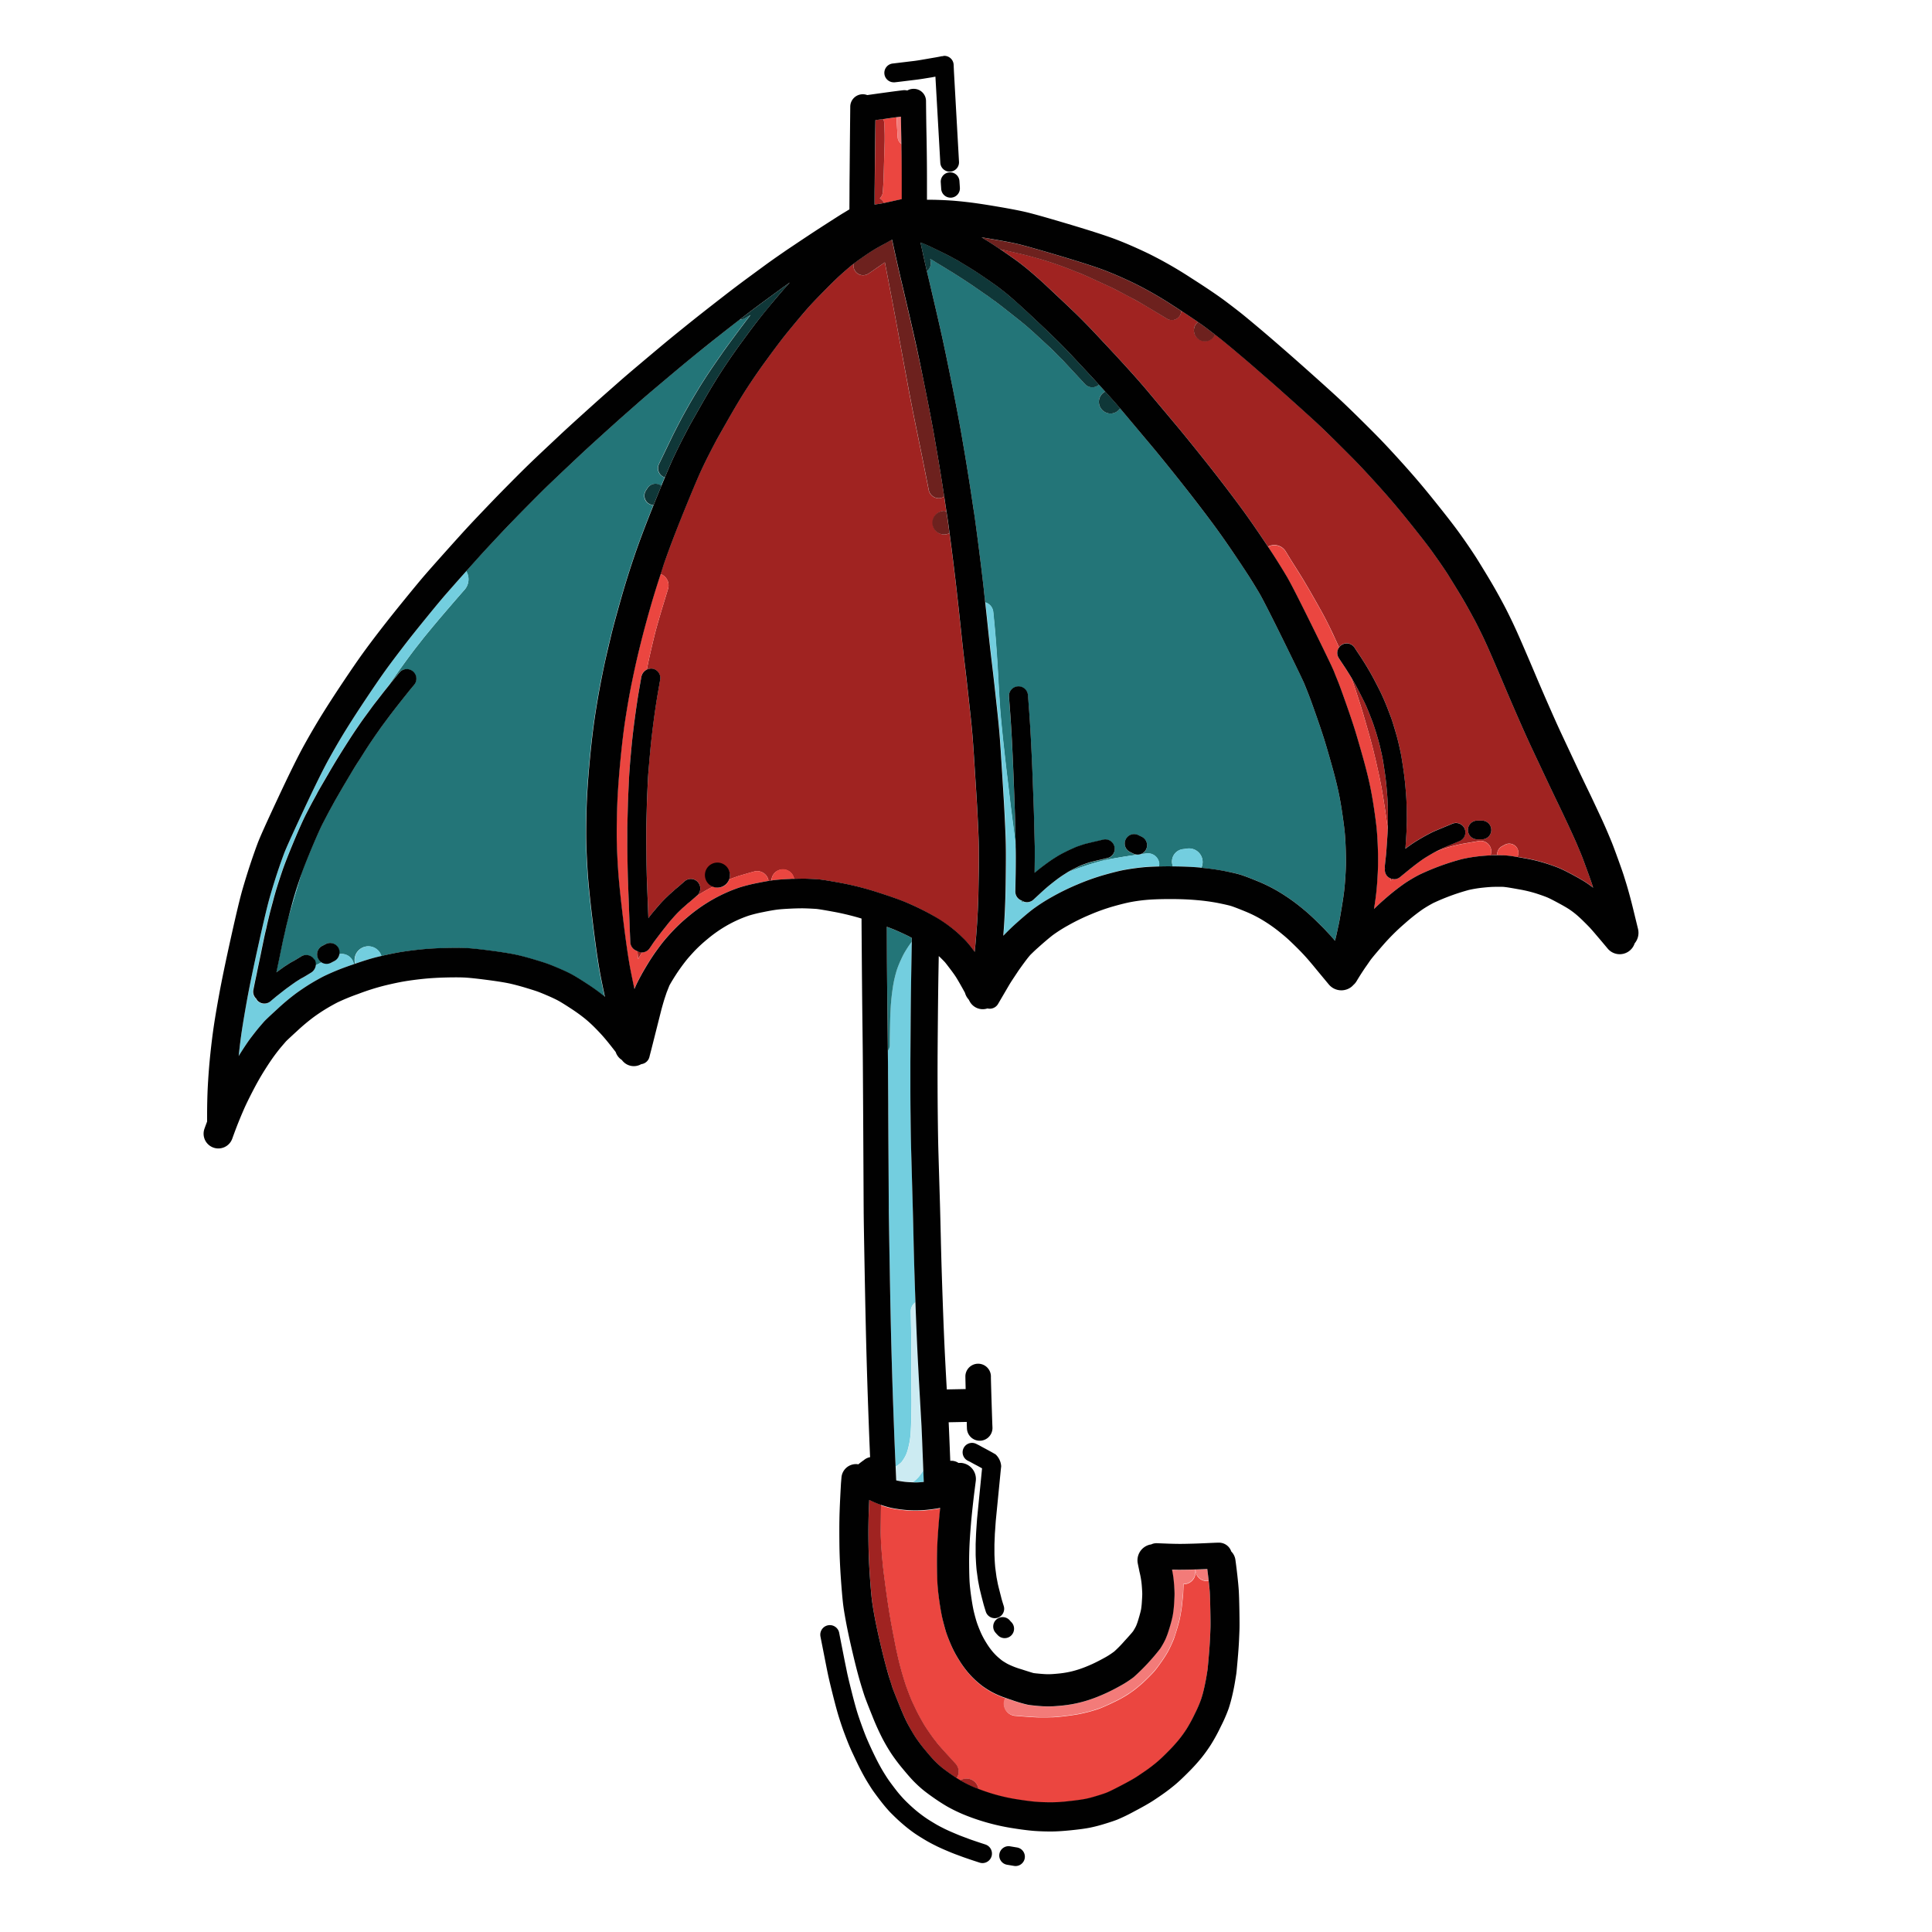 <svg xmlns="http://www.w3.org/2000/svg" width="128" height="128" viewBox="0 0 128 128"><defs><style>.a{fill:#eb4640;}.b{fill:#237578;}.c{fill:#73cedf;}.d{fill:#a02321;}.e{fill:#6d211e;}.f{fill:#f37b79;}.g{fill:#0f3738;}.h{fill:#ccebf2;}.i{fill:#010101;}</style></defs><path class="a" d="M58.606,8.743c0,.165.006.362.007.591l-.078,2.69c-.006.11-.021.342-.046.7a.636.636,0,0,1-.2.421.783.783,0,0,1,.29.306c.148-.031.316-.067.515-.112.141-.032.365-.082.656-.145q0-.4,0-1.394,0-1.024-.013-1.728c0-.185,0-.355-.007-.523a.617.617,0,0,1-.26-.462L59.417,8.2c-.01-.18-.018-.317-.024-.432l-.26.035-.63.088a.607.607,0,0,1,.087.283Z"/><path class="b" d="M82.133,57.933c.244.072.619.212,1.183.444a10.364,10.364,0,0,1,1.588.811,12.467,12.467,0,0,1,1.17.824c.3.246.519.428.649.545s.272.251.433.405.314.306.462.457.293.3.427.45.259.29.4.454c.038-.15.071-.284.095-.389l.1-.462c.034-.147.064-.29.09-.426s.083-.468.165-.963.135-.856.163-1.119.048-.481.06-.667.026-.394.036-.607.016-.435.017-.69-.007-.564-.021-.913-.034-.658-.058-.928-.079-.693-.163-1.263-.178-1.093-.279-1.558-.245-1.028-.423-1.66q-.274-.973-.457-1.573t-.554-1.661q-.371-1.061-.508-1.408t-.294-.736c-.053-.13-.3-.68-1.41-2.922-1.047-2.124-1.441-2.863-1.587-3.109q-.335-.562-.721-1.17T81.6,36.454c-.466-.685-.914-1.316-1.33-1.874s-.856-1.136-1.293-1.7-.919-1.173-1.445-1.826-.92-1.137-1.191-1.459l-1.972-2.352c-.048-.058-.106-.125-.162-.191a.763.763,0,0,1-.628.345.778.778,0,0,1-.777-.777.77.77,0,0,1,.422-.681c-.076-.083-.141-.157-.225-.249l-.192-.208,0,0a.656.656,0,0,1-.927-.039l-1.508-1.621q-.138-.142-.438-.437t-.624-.6l-.851-.785q-.234-.21-.39-.345c-.1-.089-.209-.178-.321-.268s-.294-.237-.527-.423l-.817-.644c-.127-.1-.284-.218-.472-.359s-.324-.238-.414-.3l-1-.693q-.312-.213-.731-.485t-.651-.416c-.155-.1-.312-.194-.471-.29l-.477-.289c-.159-.1-.263-.16-.311-.19s-.1-.06-.166-.1l-.081-.047c.014.1.025.185.031.232a.648.648,0,0,1-.253.582c.021.09.039.165.052.218q.049.2.427,1.819t.576,2.529q.2.912.48,2.309t.467,2.359q.186.974.268,1.457l.207,1.2q.124.729.274,1.674t.227,1.474c.051.342.1.639.136.889s.134.932.277,2.03.264,2.1.371,3.046c.036.324.069.628.1.936a.736.736,0,0,1,.529.635q.1.954.16,1.733t.109,1.531q.047.75.068,1.15c.013.263.03.585.053.966s.044.712.065,1,.054.661.1,1.131.087.872.122,1.194l.12,1.08q.066.588.137,1.172t.137,1.158c.044.373.086.725.128,1.053s.082.648.123.957L67.29,56l-.038-1.535q-.014-.546-.032-1.078t-.061-1.661q-.042-1.122-.1-2.282t-.134-2.208q-.074-1-.08-1.07a.631.631,0,0,1,1.253-.142q0,.024.085,1.119.078,1.068.135,2.24t.1,2.3q.043,1.128.061,1.665t.033,1.09l.041,1.652c0,.064,0,.3,0,.719,0,.378,0,.72-.008,1.034l.048-.042q.238-.2.55-.437t.56-.4q.246-.162.426-.268t.54-.285q.352-.174.534-.246c.119-.049.26-.1.421-.154s.292-.093.354-.107l.276-.067c.151-.037.257-.062.319-.074s.218-.049.5-.118a.627.627,0,0,1,.3,1.218q-.468.113-.555.13c-.051.01-.137.03-.26.06l-.289.071c-.048.011-.127.036-.244.076-.133.044-.249.086-.35.127s-.251.111-.449.208-.349.176-.453.238c-.018.01-.044.028-.062.039.306-.133.646-.265,1.021-.392q.6-.2.887-.28c.191-.052.341-.091.452-.118s.238-.054.369-.081.382-.071.764-.137q.416-.071,1.16-.176a.632.632,0,0,1-.263-.061l-.218-.106a.623.623,0,1,1,.545-1.12l.218.106a.621.621,0,0,1-.09,1.154l.384-.054a.758.758,0,0,1,.854.647.775.775,0,0,1-.014.221c.207,0,.424-.009.667-.01.093,0,.177,0,.268.005a.826.826,0,0,1,.715-1.153l.211-.031a.9.9,0,0,1,.951,1.271,15.276,15.276,0,0,1,1.514.21C81.568,57.79,81.9,57.867,82.133,57.933Z"/><path class="b" d="M67.673,59.658l.013.148c.033-.03.062-.059.1-.09a.776.776,0,0,1-.068-.049C67.7,59.663,67.686,59.663,67.673,59.658Z"/><path class="b" d="M30.776,39.074q-.216.239-.979,1.125t-1.192,1.406c-.282.343-.5.6-.641.786s-.319.4-.525.671-.483.644-.839,1.137-.647.913-.892,1.279c.088-.111.171-.217.262-.33.221-.273.386-.475.494-.6a.636.636,0,0,1,.974.817q-.158.189-.48.586c-.214.267-.422.527-.62.781s-.346.443-.442.57-.22.291-.373.5-.284.387-.389.532-.243.344-.417.6-.347.516-.52.784-.328.513-.46.724-.264.423-.4.639-.3.492-.492.826-.359.613-.484.832-.222.39-.295.521l-.244.446q-.135.244-.427.812c-.191.372-.457.966-.791,1.768-.282.676-.5,1.214-.642,1.621l-.833,2.786-.05.17c-.032.125-.06.237-.083.333-.047.2-.08.336-.1.425s-.048.22-.082.362-.06.258-.086.377l-.175.848c-.013.07-.035.177-.064.316l-.116.552c-.028.134-.052.249-.073.353.081-.06.178-.131.3-.219.158-.111.259-.181.3-.209l.2-.13a3.292,3.292,0,0,1,.337-.193c.044-.025.223-.132.508-.307a.63.63,0,0,1,.866.208.612.612,0,0,1,.079.389c.035-.018.077-.041.111-.057l.309-.154a.626.626,0,0,1,.044-1.089l.214-.113a.618.618,0,0,1,.9.664.82.82,0,0,1,.969.666l.091-.032a.872.872,0,0,1-.038-.246.906.906,0,0,1,1.773-.266c.479-.111.887-.2,1.231-.253.394-.064.832-.122,1.318-.173s1.027-.084,1.6-.1,1.039-.016,1.405,0,.937.074,1.736.18,1.377.2,1.75.291.71.181,1.056.284.611.187.8.251.469.175.828.328.649.29.884.416.567.329,1,.616a13.046,13.046,0,0,1,1.1.791c.031.025.058.051.088.077-.083-.388-.175-.834-.277-1.344-.147-.745-.313-1.869-.506-3.438s-.311-2.717-.361-3.52c-.049-.784-.079-1.444-.09-1.961s-.005-1.23.018-2.122.093-1.988.209-3.237.248-2.343.392-3.249.28-1.676.41-2.307.23-1.1.3-1.418.171-.738.3-1.271.344-1.346.639-2.383.613-2.064.949-3.042c.309-.9.73-2.013,1.242-3.288a.625.625,0,0,1-.5-.969l.1-.155a.63.63,0,0,1,.872-.186c.018.011.027.029.043.042.087-.211.166-.4.242-.582a.529.529,0,0,1-.094-.021.637.637,0,0,1-.3-.85l.909-1.887q.055-.114.231-.456c.117-.227.22-.426.311-.6s.235-.434.429-.779.38-.667.559-.962.288-.475.329-.543l.219-.345q.159-.247.337-.515t.338-.5l.608-.875c.095-.137.317-.441.679-.932s.659-.887.9-1.2l.217-.28c-.215.126-.346.2-.384.222a.639.639,0,0,1-.3.075c-.008,0-.016,0-.024,0q-.768.6-1.378,1.075-.627.5-1.359,1.085t-1.338,1.1q-.615.514-1.414,1.189t-1.185,1.013l-1.033.909q-.633.561-1.558,1.4t-1.387,1.273l-1.062,1q-.591.558-.97.924t-1.124,1.116q-.755.76-1.185,1.207t-1.013,1.06q-.579.61-1.038,1.115c-.276.3-.638.708-1.077,1.2A1.053,1.053,0,0,1,30.776,39.074Z"/><path class="c" d="M60.239,62.616c-.04.057-.091.134-.156.235s-.127.2-.186.309-.132.253-.219.444-.153.35-.2.478-.078.227-.1.3-.046.166-.069.253l-.057.23c-.014.059-.033.155-.057.285s-.051.3-.078.5-.049.388-.065.556-.027.3-.034.391-.014.22-.022.4-.016.372-.022.583-.01.46-.015.741-.008.591-.011.927a.616.616,0,0,1-.126.358c0,.54.009,1.028.012,1.459l.013,2.108q.006.87.019,3.712t.018,3.336q0,.494.063,3.826t.113,5.376q.055,2.044.117,3.726t.082,2.212l.033.8c.006.123.021.459.045,1l.032-.015c.036-.021.08-.052.136-.093s.111-.084.148-.116a.967.967,0,0,0,.084-.085,2.274,2.274,0,0,0,.139-.2,2.107,2.107,0,0,0,.17-.321,3.16,3.16,0,0,0,.137-.446c.048-.2.082-.36.1-.492s.032-.246.039-.324.016-.223.025-.416.017-.348.019-.453l.017-.973q.006-.4,0-.639l-.017-2.223.008-1.541L60.339,86.9a.738.738,0,0,1,.314-.622q-.081-2.253-.122-4.029t-.06-2.407l-.1-3.563q-.015-.519-.025-1.095t-.017-1.373q-.009-.8-.012-1.813t0-1.634q0-.617.017-2.507t.036-3.135l.036-2.075c0-.1,0-.182.005-.261l0,0Z"/><path class="c" d="M60.86,97.856a2.7,2.7,0,0,1-.208.207c-.045.04-.105.088-.174.141.049,0,.091.008.141.009.187,0,.387-.017.586-.035-.011-.272-.02-.529-.03-.772-.01.016-.018.033-.028.049A3.416,3.416,0,0,1,60.86,97.856Z"/><path class="a" d="M58.35,100.862q0,.725,0,.947c0,.147.013.323.024.53s.029.446.051.712.044.5.064.683.06.514.118.968.112.846.159,1.17.1.655.154,1,.14.811.255,1.411.189.974.225,1.13l.107.478q.054.229.123.494t.184.654c.075.253.137.455.189.605s.114.319.188.51.142.36.2.5.144.32.263.563.228.453.318.615.171.3.243.426.165.263.291.448.241.346.325.459.15.2.208.27.136.165.232.277.193.222.29.327l.746.816a.782.782,0,0,1,.066.961c.085.054.164.1.244.149a.793.793,0,0,1,1.2.5.6.6,0,0,1,.018.084c.307.119.65.238,1.047.353a12.269,12.269,0,0,0,1.552.34c.56.087.989.141,1.275.16s.6.029.905.03a9.688,9.688,0,0,0,1.155-.072c.48-.049.838-.1,1.064-.141s.489-.113.788-.2.541-.171.708-.235c.082-.032.314-.134.941-.463.482-.252.848-.459,1.088-.615s.476-.317.682-.466.4-.3.586-.455.432-.387.735-.692a10.513,10.513,0,0,0,.742-.813,8.108,8.108,0,0,0,.52-.723,10.452,10.452,0,0,0,.538-.994,8.222,8.222,0,0,0,.409-.947c.075-.227.144-.479.206-.752s.115-.541.153-.774.064-.4.074-.461.035-.35.076-.823q.065-.752.085-1.194c.014-.3.023-.541.03-.72s0-.554-.007-1.144-.023-1.01-.039-1.251c-.014-.2-.04-.468-.075-.775a.663.663,0,0,1-.134.027.735.735,0,0,1-.734-.734l0-.008h-.034a.677.677,0,0,1,.034.119.778.778,0,0,1-.718.831l-.07,0-.026.6c0,.044-.017.2-.044.473s-.046.436-.056.506-.029.189-.057.35-.054.3-.078.413-.079.312-.163.595-.153.5-.2.633-.114.284-.182.435-.149.316-.234.472a7.652,7.652,0,0,1-.429.67c-.2.285-.349.485-.46.614s-.253.276-.454.475-.386.368-.554.508-.289.237-.365.293-.179.127-.3.211-.274.174-.455.279-.447.239-.793.4-.576.258-.681.3-.232.081-.377.125-.282.085-.412.118-.287.07-.492.115c-.22.047-.527.095-.938.147s-.711.08-.91.087c-.163,0-.307.008-.432.008h-.053l-.4,0c-.148,0-.321-.01-.521-.021s-.559-.039-1.1-.083a.792.792,0,0,1-.632-1.167,5.654,5.654,0,0,1-.951-.416,6.4,6.4,0,0,1-.566-.362c-.1-.075-.229-.182-.392-.323a5.89,5.89,0,0,1-.549-.561,6.767,6.767,0,0,1-.611-.846,7.447,7.447,0,0,1-.547-1.038c-.142-.332-.248-.608-.323-.843-.069-.219-.137-.463-.2-.735s-.139-.643-.209-1.1-.115-.842-.14-1.178-.04-.808-.044-1.449.015-1.272.057-1.9.091-1.218.151-1.783l0-.047c-.167.033-.379.065-.643.1a7.924,7.924,0,0,1-.97.062H60.6a7.53,7.53,0,0,1-.939-.064c-.3-.04-.522-.079-.671-.115s-.291-.075-.417-.115c-.075-.023-.14-.046-.207-.069,0,.04,0,.075,0,.12C58.356,100.031,58.352,100.377,58.35,100.862Z"/><path class="d" d="M42.233,63.019c.005.06.01.127.016.185l.03.331.025-.045q.121-.213.234-.4c-.006,0-.011,0-.017,0A.626.626,0,0,1,42.233,63.019Z"/><path class="d" d="M63.171,61.584a7.127,7.127,0,0,1,.54.482c.136.135.235.235.3.3a7.294,7.294,0,0,1,.475.59l.085.116c.009-.088.018-.175.028-.279.03-.285.058-.618.087-1s.049-.67.06-.861l.032-.595c.01-.2.02-.468.031-.8s.02-.8.028-1.414.013-1.125.012-1.528-.008-.764-.02-1.1-.032-.786-.058-1.315-.053-1.011-.081-1.447l-.183-2.88c-.028-.408-.05-.719-.067-.93s-.041-.483-.073-.819-.075-.742-.126-1.2L64.1,45.611q-.066-.588-.185-1.6t-.249-2.23q-.126-1.2-.283-2.6t-.367-3.016c-.041-.318-.077-.6-.11-.842a.758.758,0,0,1-.35.093.784.784,0,0,1,0-1.567.755.755,0,0,1,.143.029c-.029-.185-.059-.381-.091-.6-.016-.109-.035-.237-.056-.374a.687.687,0,0,1-.224.094.676.676,0,0,1-.8-.531l-.354-1.78q-.141-.708-.168-.836l-.455-2.223q-.066-.329-.192-.978t-.169-.883L59.33,21.1q-.124-.674-.414-2.188c-.127-.667-.223-1.165-.293-1.525l-.088.06q-.345.234-.6.412c-.187.133-.33.228-.427.287a.625.625,0,0,1-.328.092.634.634,0,0,1-.544-.306.627.627,0,0,1-.074-.464c-.05.037-.107.08-.142.109-.126.1-.329.279-.612.527s-.653.606-1.117,1.075-.816.833-1.036,1.077-.524.6-.91,1.059-.71.861-.961,1.182-.609.8-1.079,1.449-.892,1.259-1.266,1.841-.79,1.274-1.232,2.054-.7,1.242-.765,1.354-.19.359-.389.745-.4.8-.611,1.244-.593,1.359-1.15,2.732-1,2.551-1.328,3.493c-.069.2-.135.416-.2.623a.8.8,0,0,1,.494.988l-.4,1.318q-.124.415-.217.737c-.062.214-.122.425-.179.636s-.158.62-.3,1.229c-.137.582-.239,1.055-.307,1.425a.615.615,0,0,1,.385-.057.629.629,0,0,1,.493.74c-.012.058-.063.353-.156.887s-.186,1.165-.281,1.884-.165,1.338-.213,1.857-.077.85-.088.986l-.039.535c-.016.219-.035.562-.056,1.031s-.036.827-.043,1.064l-.041,1.572q0,.264,0,.974t.02,1.473q.015.751.022.945l.1,2.567.01-.014c.106-.135.211-.266.313-.393s.243-.292.41-.48.328-.357.468-.491.244-.23.308-.286l.18-.159c.077-.07.144-.127.2-.173.043-.035.088-.072.135-.114l.386-.337a.627.627,0,0,1,.825.944l-.142.124.133-.09q.316-.21.626-.385c.155-.088.3-.159.436-.23a.792.792,0,1,1,1.111-.724.771.771,0,0,1-.051.254c.06-.024.13-.054.186-.075.162-.06.282-.1.357-.128s.217-.068.425-.129.425-.123.681-.194a.767.767,0,0,1,.948.533.712.712,0,0,1,.007.092c.072-.012.141-.022.2-.031a.756.756,0,0,1,1.5-.109c.323-.01.611-.014.841-.006q.427.015.724.036c.157.011.472.048,1.523.241a19.686,19.686,0,0,1,2.486.636c.858.277,1.475.5,1.886.672s.752.335,1.043.484.507.264.654.347.369.221.651.407S62.958,61.41,63.171,61.584Z"/><path class="d" d="M92.135,58.356l.14-.127a.594.594,0,0,1-.139-.03Z"/><path class="d" d="M78.174,20.9a.627.627,0,0,1-.537.3.617.617,0,0,1-.324-.091q-1.464-.883-1.757-1.049c-.192-.109-.372-.207-.539-.3s-.415-.22-.739-.389-.534-.278-.646-.333l-1.522-.7c-.157-.07-.267-.119-.332-.146s-.182-.076-.338-.139-.382-.152-.666-.262-.509-.192-.685-.253-.359-.123-.544-.183l-.444-.141q-.16-.048-.59-.167t-.628-.167q-.2-.048-.426-.1c-.161-.035-.3-.067-.4-.093l-.8-.184c.11.075.216.144.331.224q.695.481.876.62c.124.094.26.2.409.318s.356.291.618.518.555.492.9.812.726.68,1.169,1.1.816.778,1.1,1.062.52.525.7.718.5.529.959,1.023.882.949,1.252,1.355.666.737.88.982.4.458.546.635l1.971,2.351q.417.495,1.221,1.495t1.468,1.855q.668.86,1.317,1.731c.435.583.9,1.238,1.384,1.949.244.359.461.68.65.966a.882.882,0,0,1,1.178.32l.269.442c.018.031.152.244.4.635q.389.619.523.844l.272.461q.142.242.229.395l.409.719q.333.591.5.91c.108.208.217.425.326.647s.208.432.3.634.2.425.3.665v0a.619.619,0,0,1,1.047.042c.025.043.1.155.223.338.142.21.26.392.354.544l.139.223s.08.129.221.371c.129.219.283.5.459.839s.316.622.422.851.225.513.352.838.2.52.225.59.068.2.133.4.133.424.2.668.134.492.19.735.1.436.128.586.079.445.146.886.119.864.155,1.274.06.735.071.98.018.492.02.735,0,.459,0,.658-.007.363-.01.5-.023.448-.056.928c-.009.134-.017.247-.025.349l.062-.047q.249-.187.465-.331t.524-.322q.308-.178.512-.283c.136-.071.237-.121.3-.15s.249-.108.556-.236l.709-.294a.621.621,0,0,1,.478,1.146l-.712.3q-.424.175-.51.215c-.049.023-.135.066-.253.127-.049.025-.106.056-.164.088.066-.027.13-.054.2-.08.271-.1.5-.176.68-.228s.339-.092.481-.126.29-.066.439-.095.514-.092,1.107-.19a.708.708,0,0,1,.814.583.689.689,0,0,1-.047.361c.1,0,.2-.011.288-.011.06,0,.1,0,.152,0a.615.615,0,0,1,.33-.59l.186-.1a.613.613,0,0,1,.828.262.606.606,0,0,1,0,.544c.138.023.292.05.481.084a10.564,10.564,0,0,1,1.466.359c.428.142.72.249.92.338.18.08.445.213.793.4s.618.343.813.466.364.249.541.386l-.043-.14q-.082-.258-.342-.975t-.362-.977c-.063-.16-.154-.379-.271-.653s-.289-.663-.516-1.155-.455-.98-.681-1.446-.465-.968-.71-1.482l-.971-2.061q-.3-.645-.53-1.145t-.683-1.544q-.453-1.039-.748-1.741t-.752-1.76q-.453-1.048-.731-1.628t-.448-.9q-.174-.333-.475-.874t-.744-1.271q-.448-.733-.568-.922c-.079-.124-.2-.315-.376-.572s-.4-.579-.675-.966-.685-.915-1.218-1.585-.983-1.221-1.337-1.639-.758-.878-1.217-1.384-.858-.937-1.194-1.287-.805-.822-1.405-1.414-1.082-1.054-1.454-1.4-.9-.818-1.563-1.413-1.252-1.114-1.76-1.556-.879-.765-1.112-.965-.533-.454-.9-.762-.645-.538-.849-.7c-.1-.083-.241-.19-.412-.322A.732.732,0,0,1,79.1,21.89a.721.721,0,0,1,.27-.556q-.461-.32-1.113-.745A.6.6,0,0,1,78.174,20.9ZM97.9,54.367h.256a.621.621,0,1,1,0,1.241H97.9a.621.621,0,1,1,0-1.241Z"/><path class="d" d="M91.953,54.443c0-.19,0-.4,0-.628s-.008-.459-.019-.689-.032-.542-.067-.927-.082-.784-.146-1.2-.108-.691-.135-.831-.068-.322-.121-.548-.11-.447-.174-.674-.128-.435-.189-.623-.1-.316-.126-.382-.092-.246-.209-.546-.223-.553-.321-.766-.232-.482-.4-.8-.306-.577-.426-.782l-.1-.174.023.063q.121.336.237.677l.357,1.1c.047.151.106.344.177.583l.157.541c.035.124.081.284.139.482s.109.377.145.505l.221.841q.045.176.191.8t.227,1.023c.056.272.1.5.133.675s.069.387.108.626.089.565.152.994.1.724.123.874l.033.287v-.027C91.947,54.8,91.95,54.634,91.953,54.443Z"/><path class="c" d="M19.553,59.138c-.073.242-.129.431-.166.568s-.1.374-.187.7c-.045.166-.083.315-.117.449l.05-.17.833-2.786c-.029.079-.059.162-.082.23Q19.665,58.773,19.553,59.138Z"/><path class="c" d="M17.179,68.049c.142-.166.245-.286.311-.36.048-.054.13-.147.881-.834a14.552,14.552,0,0,1,1.274-1.065c.335-.241.651-.451.939-.625s.571-.333.859-.482a15.511,15.511,0,0,1,1.587-.66c.149-.056.281-.1.424-.146a.82.82,0,0,0-.969-.666.619.619,0,0,1-.319.453l-.215.112a.623.623,0,0,1-.291.072.631.631,0,0,1-.336-.1l-.309.154c-.034.016-.076.039-.111.057a.616.616,0,0,1-.287.477c-.312.192-.509.309-.591.354a1.9,1.9,0,0,0-.224.128c-.1.067-.176.114-.221.141s-.115.079-.245.171-.247.176-.328.237-.2.149-.339.259l-.4.315c-.116.091-.235.189-.355.3a.632.632,0,0,1-.89-.056.585.585,0,0,1-.057-.1.628.628,0,0,1-.2-.577q.091-.467.151-.745c.037-.179.071-.339.1-.481s.069-.338.119-.575l.116-.547c.026-.125.045-.223.058-.291l.183-.885c.028-.127.058-.26.091-.4s.055-.238.074-.326.055-.251.107-.465.118-.477.206-.811.151-.567.19-.709.1-.346.176-.6.192-.6.344-1.05.4-1.085.754-1.931.628-1.458.834-1.859.35-.674.443-.843l.246-.448c.076-.137.177-.316.3-.54s.29-.5.49-.842.368-.623.5-.845.269-.439.405-.654.289-.459.467-.735.359-.55.54-.814.325-.471.434-.621.239-.331.4-.545.288-.387.386-.516.249-.323.452-.582c.118-.151.246-.31.371-.466q.367-.549.892-1.279t.839-1.137c.206-.267.382-.491.525-.671s.359-.443.641-.786.681-.812,1.192-1.406.835-.966.979-1.125a1.053,1.053,0,0,0,.123-1.246L30.746,38q-.765.858-1.165,1.318t-1.267,1.519q-.873,1.071-1.576,1.977t-1.2,1.6c-.335.465-.766,1.093-1.281,1.866s-.964,1.465-1.333,2.061-.749,1.246-1.133,1.94-.943,1.826-1.669,3.38c-.9,1.929-1.2,2.633-1.3,2.884q-.213.57-.455,1.294t-.484,1.575c-.16.557-.413,1.616-.752,3.147s-.591,2.744-.747,3.594-.272,1.538-.35,2.066-.151,1.1-.219,1.74c.022-.036.044-.075.066-.11.3-.483.555-.854.766-1.134S17.033,68.22,17.179,68.049Z"/><path class="c" d="M24.415,62.691a.909.909,0,0,0-.908.908.872.872,0,0,0,.038.246c.544-.189,1.058-.351,1.506-.458l.229-.054A.908.908,0,0,0,24.415,62.691Z"/><path class="c" d="M75.939,56.538l-.384.054a.625.625,0,0,1-.183.029l-.009,0q-.744.105-1.16.176c-.382.066-.637.111-.764.137s-.253.054-.369.081-.261.066-.452.118-.486.145-.887.28c-.375.127-.715.259-1.021.392-.094.057-.194.119-.314.2q-.213.142-.492.354c-.19.144-.356.277-.5.4s-.318.278-.522.467q-.328.306-.434.4a.624.624,0,0,1-.411.154.635.635,0,0,1-.253-.054c-.035.031-.064.06-.1.09l-.013-.148a.625.625,0,0,1-.409-.6l.022-1.166Q67.3,57.4,67.3,56.8c0-.4,0-.625,0-.688l0-.117-.164-1.324c-.041-.309-.082-.629-.123-.957s-.084-.68-.128-1.053-.089-.764-.137-1.158-.093-.78-.137-1.172l-.12-1.08q-.052-.483-.122-1.194c-.046-.47-.08-.848-.1-1.131s-.042-.62-.065-1-.04-.7-.053-.966-.037-.65-.068-1.15-.067-1.012-.109-1.531-.095-1.1-.16-1.733a.736.736,0,0,0-.529-.635c.064.586.126,1.153.18,1.678q.126,1.193.246,2.2t.188,1.618l.141,1.291q.078.706.128,1.227c.034.349.059.633.076.85s.04.532.068.952l.184,2.887q.042.663.082,1.471c.026.539.046.984.059,1.338s.02.749.021,1.166,0,.93-.011,1.557-.018,1.112-.029,1.449-.022.615-.033.826l-.032.608c-.012.2-.032.5-.062.894l0,.055c.272-.279.547-.548.824-.8.477-.427.85-.742,1.141-.963a11.811,11.811,0,0,1,1.244-.8,15.915,15.915,0,0,1,1.729-.845,15.241,15.241,0,0,1,1.792-.633c.558-.156,1-.263,1.342-.327s.722-.116,1.143-.159c.293-.03.656-.049,1.088-.06a.775.775,0,0,0,.014-.221A.758.758,0,0,0,75.939,56.538Z"/><path class="c" d="M79.666,56.975a.9.9,0,0,0-1.026-.758l-.211.031a.826.826,0,0,0-.715,1.153c.631.006,1.226.027,1.761.074l.116.013A.9.9,0,0,0,79.666,56.975Z"/><path class="a" d="M49.956,57.739q-.384.107-.681.194c-.208.061-.349.1-.425.129s-.2.068-.357.128c-.056.021-.126.051-.186.075a.777.777,0,0,1-1.06.47c-.14.071-.281.142-.436.23q-.309.175-.626.385l-.133.09-.242.211c-.062.055-.124.107-.183.154-.041.032-.09.074-.146.124l-.192.171c-.058.05-.145.131-.265.246s-.252.254-.4.419-.275.314-.371.433l-.3.38c-.1.131-.234.3-.394.513s-.264.355-.338.466-.148.22-.191.281a.627.627,0,0,1-.492.256q-.112.183-.234.4l-.025.045-.03-.331c-.006-.058-.011-.125-.016-.185a.639.639,0,0,1-.078-.04h0a.628.628,0,0,1-.392-.557c-.013-.337-.023-.568-.03-.7s-.013-.289-.019-.472L41.605,58.3c-.006-.133-.013-.457-.024-.972s-.016-1.007-.019-1.489,0-.823,0-1.006l.041-1.589q.011-.36.044-1.08T41.7,51.1l.04-.542c.011-.138.04-.473.09-1s.122-1.168.218-1.906.194-1.383.289-1.934.15-.86.161-.92a.619.619,0,0,1,.356-.436c.068-.37.17-.843.307-1.425q.213-.914.3-1.229c.057-.211.117-.422.179-.636s.134-.46.217-.737l.4-1.318a.8.8,0,0,0-.494-.988c-.248.754-.489,1.526-.713,2.314-.287,1.011-.494,1.785-.617,2.3s-.224.945-.3,1.256-.169.765-.293,1.372-.256,1.346-.394,2.216-.263,1.914-.375,3.121-.18,2.246-.2,3.1-.029,1.543-.018,2.028.039,1.119.087,1.879.164,1.894.349,3.4.347,2.606.483,3.292c.091.459.174.861.25,1.218.048-.1.089-.216.139-.319.171-.354.379-.735.617-1.133s.463-.747.672-1.038.389-.527.537-.708.345-.4.586-.66a11.378,11.378,0,0,1,1-.93,10.74,10.74,0,0,1,1.254-.915,10.4,10.4,0,0,1,1.192-.641,9.684,9.684,0,0,1,1-.393,11.085,11.085,0,0,1,1.13-.281c.293-.06.541-.106.756-.141a.712.712,0,0,0-.007-.092A.767.767,0,0,0,49.956,57.739Z"/><path class="a" d="M51.878,57.585a.764.764,0,0,0-.762.748l.131-.019c.273-.034.628-.06,1.086-.081.105,0,.19-.006.286-.009A.757.757,0,0,0,51.878,57.585Z"/><path class="a" d="M97.984,55.725c-.593.1-.961.162-1.107.19s-.3.061-.439.095-.3.076-.481.126-.409.127-.68.228c-.069.026-.133.053-.2.08-.088.048-.183.1-.293.165-.181.1-.335.2-.461.283s-.261.18-.406.289-.344.264-.575.448l-.576.471a.621.621,0,0,1-.4.148.577.577,0,0,1-.09-.019l-.14.127V58.2a.6.6,0,0,1-.243-.168.609.609,0,0,1-.136-.49.6.6,0,0,1-.013-.141q.081-.73.09-.822t.056-.777c.03-.432.047-.712.053-.851l-.033-.287q-.027-.225-.123-.874c-.063-.429-.114-.761-.152-.994s-.075-.449-.108-.626-.077-.4-.133-.675-.131-.606-.227-1.023-.161-.688-.191-.8l-.221-.841q-.054-.192-.145-.505c-.058-.2-.1-.358-.139-.482l-.157-.541c-.071-.239-.13-.432-.177-.583l-.357-1.1q-.115-.341-.237-.677l-.023-.063-.085-.142s-.058-.09-.158-.252c-.088-.142-.2-.31-.329-.505-.15-.222-.238-.358-.266-.407a.618.618,0,0,1,.032-.67v0c-.1-.24-.2-.461-.3-.665s-.195-.413-.3-.634-.218-.439-.326-.647-.275-.516-.5-.91l-.409-.719q-.087-.153-.229-.395l-.272-.461q-.135-.225-.523-.844c-.245-.391-.379-.6-.4-.635l-.269-.442a.882.882,0,0,0-1.178-.32c.185.278.345.523.478.731q.408.639.758,1.229c.243.41.788,1.475,1.666,3.254,1.157,2.348,1.4,2.871,1.473,3.066.105.258.2.509.3.75s.277.741.538,1.489.453,1.326.58,1.741.282.95.47,1.618.342,1.272.454,1.782.214,1.086.305,1.7.151,1.084.177,1.381.049.644.065,1.032.023.721.022,1.007-.007.555-.019.789-.024.44-.038.645-.036.459-.068.752c-.027.252-.076.6-.145,1.029.224-.216.45-.431.685-.634a15.036,15.036,0,0,1,1.367-1.079,10.479,10.479,0,0,1,.927-.548,16.176,16.176,0,0,1,2.843-1.044,10.034,10.034,0,0,1,1.175-.194c.275-.029.509-.045.726-.054a.689.689,0,0,0,.047-.361A.708.708,0,0,0,97.984,55.725Z"/><path class="a" d="M100.535,56.234a.613.613,0,0,0-.828-.262l-.186.1a.615.615,0,0,0-.33.59c.187,0,.338,0,.428.006.124.006.258.018.4.034.083.009.261.037.514.08A.606.606,0,0,0,100.535,56.234Z"/><path class="e" d="M56.639,17.928a.634.634,0,0,0,.544.306.625.625,0,0,0,.328-.092c.1-.059.24-.154.427-.287q.252-.178.6-.412l.088-.06c.07.36.166.858.293,1.525q.29,1.515.414,2.188l.863,4.666q.044.233.169.883t.192.978l.455,2.223q.027.128.168.836l.354,1.78a.676.676,0,0,0,.8.531.687.687,0,0,0,.224-.094c-.045-.3-.1-.652-.168-1.077q-.148-.933-.271-1.653l-.207-1.2q-.081-.473-.262-1.422t-.463-2.34Q60.9,23.82,60.7,22.919t-.57-2.5q-.374-1.6-.421-1.8c-.032-.131-.09-.377-.172-.737s-.15-.663-.208-.925l-.236-1.08c-.277.151-.456.249-.529.291s-.206.116-.366.2c-.14.076-.294.168-.464.275s-.416.273-.711.481c-.2.141-.344.247-.462.337A.627.627,0,0,0,56.639,17.928Z"/><path class="e" d="M61.771,34.63a.784.784,0,0,0,.783.784.758.758,0,0,0,.35-.093c-.076-.576-.129-.956-.158-1.131l-.049-.314a.755.755,0,0,0-.143-.029A.784.784,0,0,0,61.771,34.63Z"/><path class="e" d="M65.032,15.726l.29.178c.285.174.6.383.936.608l.8.184c.107.026.243.058.4.093s.294.067.426.1.342.088.628.167.483.135.59.167l.444.141q.278.09.544.183c.176.061.405.145.685.253s.5.2.666.262.267.109.338.139.175.076.332.146l1.522.7c.112.055.328.165.646.333s.571.3.739.389.347.188.539.3.781.46,1.757,1.049a.617.617,0,0,0,.324.091.627.627,0,0,0,.537-.3.6.6,0,0,0,.08-.314c-.172-.112-.344-.224-.536-.346a25.022,25.022,0,0,0-2.553-1.466c-.718-.345-1.379-.634-1.964-.859s-1.61-.556-3.039-.982c-1.783-.53-2.488-.716-2.766-.778-.412-.093-.986-.2-1.7-.323C65.454,15.794,65.238,15.759,65.032,15.726Z"/><path class="e" d="M79.1,21.89a.732.732,0,0,0,1.406.284c-.165-.127-.361-.276-.59-.449-.148-.111-.338-.246-.546-.391A.721.721,0,0,0,79.1,21.89Z"/><path class="d" d="M57.974,10.328q-.007.713-.016,1.862c0,.529-.006.98-.007,1.364.113-.018.206-.032.255-.038s.157-.024.29-.051l.081-.016a.783.783,0,0,0-.29-.306.636.636,0,0,0,.2-.421c.025-.356.04-.588.046-.7l.078-2.69c0-.229,0-.426-.007-.591l-.016-.571a.607.607,0,0,0-.087-.283l-.5.07C57.988,9.146,57.979,9.941,57.974,10.328Z"/><path class="f" d="M59.469,9.085a.617.617,0,0,0,.26.462c0-.257-.009-.5-.014-.72s-.01-.607-.017-1.1l-.3.039c.006.115.014.252.024.432Z"/><path class="g" d="M49.044,21.168a.639.639,0,0,0,.3-.075c.038-.021.169-.1.384-.222l-.217.28q-.361.47-.9,1.2c-.362.491-.584.8-.679.932l-.608.875q-.16.234-.338.5t-.337.515l-.219.345c-.041.068-.151.248-.329.543s-.365.616-.559.962-.336.6-.429.779-.194.371-.311.6-.194.38-.231.456l-.909,1.887a.637.637,0,0,0,.3.85.529.529,0,0,0,.094.021q.366-.876.56-1.29.33-.7.645-1.312t.411-.787q.095-.172.781-1.383c.46-.812.894-1.535,1.29-2.15s.844-1.266,1.332-1.937.86-1.169,1.12-1.5.6-.746,1-1.233.732-.865.966-1.123c.049-.054.108-.118.17-.184-.152.107-.31.217-.455.321q-.4.293-1.21.887t-1.6,1.207l-.051.04C49.028,21.165,49.036,21.168,49.044,21.168Z"/><path class="g" d="M42.9,32.338l-.1.155a.625.625,0,0,0,.5.969l.124-.308c.142-.35.272-.669.391-.96-.016-.013-.025-.031-.043-.042A.63.63,0,0,0,42.9,32.338Z"/><path class="g" d="M61.663,17.388c-.006-.047-.017-.131-.031-.232l.081.047c.069.04.124.073.166.1s.152.094.311.19l.477.289c.159.1.316.192.471.29s.372.235.651.416.523.343.731.485l1,.693q.135.1.414.3c.188.141.345.26.472.359l.817.644q.35.279.527.423c.112.09.219.179.321.268s.234.205.39.345l.851.785q.326.3.624.6t.438.437l1.508,1.621a.656.656,0,0,0,.927.039l0,0c-.317-.348-.659-.718-1.041-1.126l-.951-1.016q-.256-.27-.66-.674T69.1,21.647q-.659-.621-1.157-1.086c-.323-.3-.6-.554-.845-.762s-.414-.355-.547-.46-.26-.2-.371-.289-.378-.272-.8-.567-.82-.554-1.166-.766-.59-.361-.689-.42-.25-.142-.468-.259-.511-.265-.843-.426-.562-.272-.667-.321-.209-.093-.349-.15l-.216-.085.113.515q.085.387.2.91c.047.2.083.362.113.489A.648.648,0,0,0,61.663,17.388Z"/><path class="g" d="M72.805,26.621a.778.778,0,0,0,.777.777.763.763,0,0,0,.628-.345c-.107-.124-.222-.258-.356-.412-.16-.182-.378-.425-.627-.7A.77.77,0,0,0,72.805,26.621Z"/><path class="b" d="M58.808,67.976c.007.592.012,1.134.017,1.632a.616.616,0,0,0,.126-.358c0-.336.006-.646.011-.927s.01-.528.015-.741.013-.4.022-.583.016-.309.022-.4.018-.221.034-.391.037-.353.065-.556.053-.367.078-.5.043-.226.057-.285l.057-.23c.023-.087.045-.171.069-.253s.054-.177.1-.3.112-.287.2-.478.16-.339.219-.444.122-.209.186-.309.116-.178.156-.235l.162-.226,0,0c0-.1,0-.18,0-.251l-.184-.1q-.384-.2-.92-.425c-.144-.061-.336-.134-.556-.214,0,.455.008,1.156.015,2.123Q58.785,66.132,58.808,67.976Z"/><path class="h" d="M60.339,86.9l.043,1.921-.008,1.541.017,2.223q0,.236,0,.639l-.017.973c0,.105-.008.255-.019.453s-.018.331-.025.416-.021.186-.039.324-.053.3-.1.492a3.16,3.16,0,0,1-.137.446,2.107,2.107,0,0,1-.17.321,2.274,2.274,0,0,1-.139.2.967.967,0,0,1-.084.085c-.037.032-.087.071-.148.116s-.1.072-.136.093l-.032.015c.011.258.024.558.039.911l.045.012c.107.026.269.052.484.081.176.023.372.031.57.038.069-.053.129-.1.174-.141a2.7,2.7,0,0,0,.208-.207,3.416,3.416,0,0,0,.287-.4c.01-.016.018-.033.028-.049-.063-1.644-.1-2.633-.12-2.951l-.131-2.317q-.039-.65-.114-2.123t-.156-3.73v-.007A.738.738,0,0,0,60.339,86.9Z"/><path class="d" d="M57.626,104.323q.072,1.07.131,1.58c.038.328.1.718.18,1.16s.2,1.007.35,1.66.279,1.175.385,1.563.2.7.276.962.14.448.183.577.185.489.426,1.085.447,1.056.618,1.377.339.609.5.844a10.119,10.119,0,0,0,.644.85c.345.417.527.615.62.708q.2.2.409.379c.135.115.345.272.626.469.14.1.276.188.406.272a.782.782,0,0,0-.066-.961l-.746-.816q-.145-.157-.29-.327c-.1-.112-.174-.2-.232-.277s-.128-.163-.208-.27-.192-.266-.325-.459-.224-.334-.291-.448-.153-.264-.243-.426-.2-.368-.318-.615-.207-.43-.263-.563-.123-.3-.2-.5-.137-.36-.188-.51-.114-.352-.189-.605-.138-.476-.184-.654-.087-.341-.123-.494l-.107-.478c-.036-.156-.11-.532-.225-1.13s-.2-1.07-.255-1.411-.107-.675-.154-1-.1-.714-.159-1.17-.1-.776-.118-.968-.042-.416-.064-.683-.039-.5-.051-.712-.02-.383-.024-.53-.005-.464,0-.947.006-.831.014-1.039c0-.045,0-.08,0-.12l-.113-.038c-.1-.037-.231-.089-.386-.158-.084-.037-.179-.082-.279-.132-.026.537-.043.992-.049,1.359s-.006.9,0,1.546S57.579,103.614,57.626,104.323Z"/><path class="d" d="M63.9,117.847a.789.789,0,0,0-.285.111c.044.026.091.056.133.08a8.082,8.082,0,0,0,.869.418c.065.027.145.054.215.081a.6.6,0,0,0-.018-.084A.8.8,0,0,0,63.9,117.847Z"/><path class="f" d="M67.239,113.661c.546.044.915.072,1.1.083s.373.018.521.021l.4,0h.053c.125,0,.269,0,.432-.008.2-.007.5-.035.91-.087s.718-.1.938-.147c.2-.045.37-.084.492-.115s.268-.072.412-.118.27-.086.377-.125.332-.136.681-.3.605-.289.793-.4.333-.2.455-.279.227-.154.3-.211.2-.154.365-.293.353-.309.554-.508.352-.358.454-.475.262-.329.46-.614a7.652,7.652,0,0,0,.429-.67q.127-.234.234-.472c.068-.151.128-.3.182-.435s.121-.348.2-.633.137-.481.163-.595.051-.25.078-.413.046-.276.057-.35.028-.238.056-.506.041-.429.044-.473l.026-.6.07,0a.778.778,0,0,0,.718-.831.677.677,0,0,0-.034-.119l-.312.009q-.442.011-.734.01h-.044c-.127,0-.276,0-.435-.007.025.126.051.251.071.388.028.182.05.393.068.632s.026.417.027.542-.007.348-.027.662a7.164,7.164,0,0,1-.08.75c-.03.172-.086.406-.17.7s-.149.494-.2.629c-.06.158-.1.264-.131.323s-.07.142-.128.251-.123.216-.209.352a14.375,14.375,0,0,1-1.769,1.9q-.246.183-.493.341c-.16.1-.416.248-.772.436a11.67,11.67,0,0,1-1.126.518,8.776,8.776,0,0,1-1.168.379,8.341,8.341,0,0,1-1.157.2c-.386.039-.685.058-.916.058s-.472-.013-.757-.038-.487-.051-.6-.069a9.1,9.1,0,0,1-1.1-.324c-.146-.047-.28-.093-.405-.138a.792.792,0,0,0,.632,1.167Z"/><path class="f" d="M79.94,104.732a.663.663,0,0,0,.134-.027c-.007-.06-.011-.109-.019-.173-.026-.219-.049-.409-.07-.572h-.016c-.28.013-.527.023-.761.03l0,.008A.735.735,0,0,0,79.94,104.732Z"/><path class="i" d="M14.135,76.03a.964.964,0,0,0,.332.058.979.979,0,0,0,.92-.646q.232-.645.412-1.092t.375-.892c.127-.289.321-.686.577-1.182s.514-.95.783-1.377.5-.766.674-1,.333-.433.459-.58.227-.265.282-.327c.016-.017.131-.135.742-.693a13,13,0,0,1,1.1-.921c.292-.211.564-.391.807-.538s.5-.291.749-.421a14.041,14.041,0,0,1,1.372-.563,15.522,15.522,0,0,1,1.791-.567c.53-.127.976-.221,1.323-.278s.758-.112,1.2-.158.927-.076,1.449-.09.952-.014,1.266,0,.835.069,1.566.165,1.247.183,1.551.255q.483.115.95.256t.724.227q.243.084.693.277t.728.34c.127.068.378.215.855.528a11.078,11.078,0,0,1,.929.668,8.53,8.53,0,0,1,.645.585q.306.309.508.534c.133.149.286.33.456.542.107.133.256.324.439.559a.98.98,0,0,0,.407.527l.023.03a.975.975,0,0,0,1.261.247.637.637,0,0,0,.546-.489c.013-.058.052-.209.116-.453l.67-2.654c.042-.156.085-.311.129-.463s.084-.277.119-.382.07-.205.1-.3l.188-.474c.041-.071.077-.138.12-.21.209-.351.405-.653.581-.9s.332-.451.458-.606.3-.345.505-.568a9.823,9.823,0,0,1,.828-.764,8.978,8.978,0,0,1,1.024-.749,8.5,8.5,0,0,1,.963-.519,8.075,8.075,0,0,1,.793-.314,9.424,9.424,0,0,1,.925-.227c.4-.083.72-.138.94-.166s.539-.05.932-.068.726-.023.968-.014q.387.014.657.033c.068,0,.332.034,1.3.213a17.4,17.4,0,0,1,1.734.427c0,.276.007,1.166.018,2.677q.021,2.613.044,4.461t.029,3.08l.013,2.109q.006.868.02,3.709t.018,3.341q0,.5.062,3.842T57.4,89.47q.056,2.053.117,3.741t.082,2.218l.034.812c0,.056.008.161.014.3a.857.857,0,0,0-.353.149c-.244.178-.358.265-.429.327-.022,0-.043-.01-.066-.013a.966.966,0,0,0-1.048.869l-.034.4c0,.029-.021.35-.051.961q-.044.873-.053,1.466c-.007.393-.007.928,0,1.6s.038,1.405.088,2.149.1,1.3.139,1.673.11.8.2,1.286.21,1.058.368,1.744.292,1.23.4,1.637.209.75.294,1.024.15.481.2.621.2.539.466,1.193a16.678,16.678,0,0,0,.7,1.561c.2.379.4.715.588,1a11.988,11.988,0,0,0,.767,1.016c.318.384.559.658.737.837s.351.34.53.491.434.344.769.578.642.43.929.595a10.33,10.33,0,0,0,1.081.522,14.214,14.214,0,0,0,1.469.508,14.437,14.437,0,0,0,1.793.393c.624.1,1.1.155,1.444.179s.677.033,1.026.034h.02c.362,0,.8-.027,1.339-.082s.95-.111,1.237-.168a10.012,10.012,0,0,0,.981-.253q.54-.165.835-.279a11.776,11.776,0,0,0,1.143-.554c.543-.285.95-.516,1.245-.707q.415-.272.758-.518t.693-.538c.233-.195.517-.461.866-.812a12.647,12.647,0,0,0,.878-.964,10.207,10.207,0,0,0,.644-.9,12.025,12.025,0,0,0,.645-1.186A10.164,10.164,0,0,0,81.4,113.2c.094-.285.18-.6.256-.933s.131-.621.174-.887.068-.421.079-.491.041-.384.089-.935q.07-.8.091-1.276c.014-.309.024-.554.03-.739s.005-.6-.006-1.244-.026-1.088-.043-1.347-.051-.611-.1-1.045-.091-.743-.122-.967a.96.96,0,0,0-.273-.545.858.858,0,0,0-.811-.586h-.016c-.144,0-.429.014-.856.033q-.608.028-1.066.038c-.3.008-.539.012-.733.01s-.413-.005-.677-.015l-.754-.029a.836.836,0,0,0-.411.087c-.011,0-.023,0-.034,0a1.068,1.068,0,0,0-.835,1.26c.056.279.092.44.1.488s.026.114.054.239.049.247.07.383.037.294.049.472.021.319.022.412-.007.26-.023.5a5.157,5.157,0,0,1-.051.517c-.021.12-.063.282-.121.485s-.109.37-.145.466c-.031.081-.053.14-.069.175s-.038.075-.07.134-.078.137-.123.207c-.015.022-.119.16-.594.676a7.745,7.745,0,0,1-.659.672c-.12.09-.242.174-.362.251s-.337.2-.625.349a9.237,9.237,0,0,1-.916.422,6.794,6.794,0,0,1-.887.289,6.277,6.277,0,0,1-.862.148c-.384.039-.593.047-.7.047-.163,0-.351-.011-.562-.03s-.356-.034-.411-.043c-.023,0-.172-.042-.826-.254a5.27,5.27,0,0,1-.933-.364c-.173-.1-.294-.175-.358-.223s-.162-.13-.275-.228a3.932,3.932,0,0,1-.342-.353,4.789,4.789,0,0,1-.415-.582,5.433,5.433,0,0,1-.393-.742c-.111-.261-.195-.477-.249-.648s-.112-.38-.168-.605-.111-.52-.17-.907-.1-.74-.122-1.02-.034-.718-.038-1.3.014-1.17.053-1.752.086-1.16.143-1.7.106-.966.144-1.267l.1-.784a1.067,1.067,0,0,0-.927-1.193.979.979,0,0,0-.216,0,.844.844,0,0,0-.547-.143c-.052-1.327-.086-2.143-.1-2.428l-.007-.126,1.2-.023,0,.152.011.282a.847.847,0,0,0,.845.812h.035a.846.846,0,0,0,.811-.879l-.012-.276c-.077-2.349-.092-2.968-.091-3.071a.846.846,0,0,0-1.691-.06c0,.044,0,.1.018.863l-1.251.024,0-.026q-.039-.648-.114-2.106t-.154-3.7q-.081-2.244-.122-4.012t-.06-2.419l-.106-3.561q-.014-.51-.023-1.075t-.018-1.36q-.009-.8-.012-1.8t0-1.621q0-.617.017-2.5t.036-3.117l.025-1.414c.045.041.09.082.129.12.117.117.2.2.257.261s.167.206.337.429c.189.249.33.444.42.586s.207.343.338.575c.072.127.158.282.256.461a1.087,1.087,0,0,0,.244.446l.071.13a.983.983,0,0,0,1.175.461.609.609,0,0,0,.152.019.636.636,0,0,0,.558-.33l.739-1.263c.028-.048.085-.138.17-.272l.436-.658q.125-.177.286-.4c.107-.146.194-.263.26-.349s.119-.151.155-.194l.074-.088c.165-.163.33-.324.5-.473.426-.382.764-.668,1-.85a9.818,9.818,0,0,1,1.009-.64,13.659,13.659,0,0,1,1.492-.728,13.03,13.03,0,0,1,1.539-.545c.488-.137.875-.231,1.151-.282s.606-.1.969-.134.877-.057,1.543-.059,1.283.021,1.829.07a13.643,13.643,0,0,1,1.4.189c.493.1.734.159.846.191.091.027.338.11.966.368a8.172,8.172,0,0,1,1.254.639,10.011,10.011,0,0,1,.962.675q.392.316.56.468c.114.1.243.224.386.362s.283.276.418.413.254.262.371.39.241.27.371.424l.211.25q.036.048.438.532l.568.684a1.082,1.082,0,0,0,1.524.142,1.03,1.03,0,0,0,.1-.1,1.008,1.008,0,0,0,.211-.247q.2-.332.357-.574c.11-.166.2-.306.284-.422s.173-.251.283-.407c.043-.06.208-.277.828-.989a14.211,14.211,0,0,1,1.451-1.442,12.9,12.9,0,0,1,1.156-.919,8.266,8.266,0,0,1,.742-.44,14.421,14.421,0,0,1,2.343-.86,8.021,8.021,0,0,1,.928-.152c.327-.035.6-.053.807-.055s.374,0,.467,0,.173.012.269.023.4.062.861.145a8.734,8.734,0,0,1,1.177.286c.436.144.635.223.725.263q.224.1.655.333c.291.156.519.285.684.389a5.034,5.034,0,0,1,.435.311q.225.178.514.458.3.294.478.48c.114.124.233.259.359.408l.34.4q.132.154.5.595A1.04,1.04,0,0,0,108.3,62.5a1.088,1.088,0,0,0,.223-.956l-.244-1c-.122-.509-.226-.916-.309-1.219s-.156-.562-.215-.754l-.172-.555c-.059-.189-.183-.543-.372-1.066s-.314-.856-.383-1.032-.167-.411-.292-.706-.3-.7-.541-1.212-.468-1.006-.7-1.484-.463-.961-.706-1.471L103.63,49q-.3-.636-.522-1.129t-.668-1.51q-.445-1.023-.736-1.714t-.761-1.779q-.474-1.1-.768-1.71t-.48-.966q-.183-.35-.5-.922t-.789-1.346q-.467-.767-.592-.962c-.084-.132-.217-.335-.4-.607s-.422-.618-.719-1.031-.72-.963-1.283-1.67-1.014-1.26-1.379-1.69-.788-.912-1.265-1.439-.888-.97-1.237-1.334-.83-.846-1.447-1.455-1.124-1.095-1.509-1.449-.909-.828-1.585-1.432-1.268-1.129-1.781-1.576-.889-.773-1.125-.975-.542-.463-.916-.776-.672-.561-.884-.731-.565-.444-1.056-.814-1.267-.9-2.332-1.578a27.123,27.123,0,0,0-2.786-1.595c-.77-.37-1.486-.683-2.125-.929s-1.7-.589-3.2-1.037-2.452-.713-2.911-.816-1.061-.217-1.817-.345-1.38-.223-1.848-.279-.859-.094-1.164-.115-.61-.036-.922-.046c-.193-.007-.433-.01-.709-.009,0-.282,0-.761,0-1.441s-.007-1.271-.013-1.743-.013-.893-.021-1.259-.018-1.055-.029-2.081a.811.811,0,0,0-.842-.824.82.82,0,0,0-.4.111.813.813,0,0,0-.3-.016c-.362.044-.666.084-.915.118l-.47.064-.588.082-.379.054a.816.816,0,0,0-.276-.054.828.828,0,0,0-.849.827Q56.305,9.6,56.3,10.31t-.017,1.869c0,.689-.007,1.248-.007,1.691l-.38.232c-.046.025-.094.051-.951.6q-.837.537-1.35.877t-.922.615l-.488.326q-.081.054-.54.372t-.867.613q-.41.3-1.226.9t-1.633,1.236q-.805.624-1.439,1.123t-1.376,1.1q-.744.6-1.365,1.12t-1.42,1.194q-.809.682-1.211,1.035l-1.039.915q-.64.567-1.575,1.413t-1.413,1.295L36.012,29.84q-.6.565-.981.934t-1.156,1.148q-.765.772-1.2,1.224T31.648,34.22q-.594.626-1.064,1.144t-1.243,1.383q-.776.87-1.179,1.334t-1.3,1.566q-.891,1.091-1.607,2.015t-1.244,1.657c-.348.484-.792,1.131-1.319,1.921s-.986,1.5-1.367,2.115-.781,1.3-1.18,2.02c-.407.736-.972,1.879-1.727,3.494s-1.2,2.6-1.355,3.019q-.225.6-.479,1.364T16.073,58.9c-.174.6-.429,1.668-.782,3.26-.345,1.557-.6,2.79-.76,3.663s-.28,1.584-.361,2.127-.158,1.158-.229,1.828-.128,1.378-.169,2.112c-.038.686-.055,1.508-.051,2.416-.056.151-.113.3-.174.473A.977.977,0,0,0,14.135,76.03Zm1.678-6.064q.1-.957.219-1.74t.35-2.066c.156-.85.407-2.059.747-3.594s.592-2.59.752-3.147.324-1.09.484-1.575.313-.914.455-1.294c.094-.251.4-.955,1.3-2.884.726-1.554,1.288-2.692,1.669-3.38s.765-1.347,1.133-1.94.818-1.29,1.333-2.061.946-1.4,1.281-1.866.74-1,1.2-1.6.994-1.263,1.576-1.977,1-1.215,1.267-1.519.655-.746,1.165-1.318l.153-.172c.439-.491.8-.894,1.077-1.2q.459-.5,1.038-1.115t1.013-1.06q.43-.446,1.185-1.207t1.124-1.116q.38-.364.97-.924l1.062-1q.467-.439,1.387-1.273t1.558-1.4l1.033-.909q.393-.345,1.185-1.013t1.414-1.189q.61-.512,1.338-1.1t1.359-1.085q.609-.479,1.378-1.075l.051-.04q.792-.615,1.6-1.207t1.21-.887c.145-.1.3-.214.455-.321-.062.066-.121.13-.17.184q-.351.387-.966,1.123t-1,1.233q-.39.5-1.12,1.5c-.488.671-.936,1.322-1.332,1.937s-.83,1.338-1.29,2.15-.718,1.268-.781,1.383-.2.379-.411.787-.425.844-.645,1.312q-.194.414-.56,1.29c-.076.181-.155.371-.242.582-.119.291-.249.61-.391.96l-.124.308c-.512,1.275-.933,2.385-1.242,3.288-.336.978-.655,2-.949,3.042s-.51,1.838-.639,2.383-.228.957-.3,1.271-.175.79-.3,1.418-.268,1.407-.41,2.307-.276,2-.392,3.249-.186,2.338-.209,3.237-.029,1.606-.018,2.122.041,1.177.09,1.961c.05.8.168,1.954.361,3.52s.359,2.693.506,3.438c.1.51.194.956.277,1.344-.03-.026-.057-.052-.088-.077a13.046,13.046,0,0,0-1.1-.791c-.436-.287-.765-.488-1-.616s-.524-.262-.884-.416-.636-.262-.828-.328-.452-.147-.8-.251-.7-.2-1.056-.284-.946-.184-1.75-.291-1.367-.164-1.736-.18-.826-.016-1.405,0-1.109.048-1.6.1-.924.109-1.318.173c-.344.058-.752.142-1.231.253l-.229.054c-.448.107-.962.269-1.506.458l-.091.032c-.143.05-.275.09-.424.146a15.511,15.511,0,0,0-1.587.66q-.432.223-.859.482c-.288.174-.6.384-.939.625a14.552,14.552,0,0,0-1.274,1.065c-.751.687-.833.78-.881.834-.066.074-.169.194-.311.36s-.325.4-.534.673-.462.651-.766,1.134C15.857,69.891,15.835,69.93,15.813,69.966ZM58.5,7.889l.63-.088.26-.035.3-.039c.007.493.012.871.017,1.1s.01.463.014.72c0,.168.005.338.007.523q.011.7.013,1.728,0,.99,0,1.394c-.291.063-.515.113-.656.145-.2.045-.367.081-.515.112l-.081.016c-.133.027-.227.045-.29.051s-.142.02-.255.038c0-.384,0-.835.007-1.364q.009-1.15.016-1.862c.005-.387.014-1.182.03-2.369ZM79.475,57.475c-.535-.047-1.13-.068-1.761-.074-.091,0-.175-.005-.268-.005-.243,0-.46.005-.667.01-.432.011-.8.03-1.088.06-.421.043-.806.1-1.143.159s-.784.171-1.342.327a15.241,15.241,0,0,0-1.792.633,15.915,15.915,0,0,0-1.729.845,11.811,11.811,0,0,0-1.244.8c-.291.221-.664.536-1.141.963-.277.25-.552.519-.824.8l0-.055c.03-.4.05-.7.062-.894l.032-.608q.016-.316.033-.826t.029-1.449q.013-.941.011-1.557c0-.417-.008-.8-.021-1.166s-.033-.8-.059-1.338-.054-1.029-.082-1.471L66.3,49.735q-.042-.63-.068-.952c-.017-.217-.042-.5-.076-.85s-.076-.756-.128-1.227l-.141-1.291q-.066-.6-.188-1.618t-.246-2.2c-.054-.525-.116-1.092-.18-1.678-.034-.308-.067-.612-.1-.936q-.16-1.415-.371-3.046-.215-1.647-.277-2.03c-.04-.25-.085-.547-.136-.889s-.126-.843-.227-1.474-.191-1.188-.274-1.674l-.207-1.2q-.083-.485-.268-1.457t-.467-2.359q-.282-1.4-.48-2.309t-.576-2.529q-.378-1.62-.427-1.819c-.013-.053-.031-.128-.052-.218-.03-.127-.066-.287-.113-.489q-.118-.523-.2-.91l-.113-.515.216.085c.14.057.257.107.349.15s.327.156.667.321.613.3.843.426.373.2.468.259.329.2.689.42.738.469,1.166.766.694.484.8.567.234.18.371.289.316.259.547.46.522.463.845.762.718.672,1.157,1.086.783.748,1.056,1.02.489.494.66.674l.951,1.016c.382.408.724.778,1.041,1.126l.192.208c.084.092.149.166.225.249.249.276.467.519.627.7.134.154.249.288.356.412.056.066.114.133.162.191L76.344,29.6q.406.483,1.191,1.459t1.445,1.826q.656.845,1.293,1.7c.416.558.864,1.189,1.33,1.874s.833,1.237,1.095,1.645.5.8.721,1.17c.146.246.54.985,1.587,3.109,1.105,2.242,1.357,2.792,1.41,2.922q.155.383.294.736t.508,1.408q.372,1.065.554,1.661t.457,1.573c.178.632.32,1.191.423,1.66s.195.989.279,1.558.138.991.163,1.263.044.579.058.928.021.654.021.913-.007.484-.017.69-.022.414-.036.607-.032.409-.06.667-.083.636-.163,1.119-.137.816-.165.963-.056.279-.09.426l-.1.462c-.024.105-.057.239-.095.389-.139-.164-.273-.318-.4-.454s-.277-.3-.427-.45-.3-.3-.462-.457-.305-.289-.433-.405-.345-.3-.649-.545a12.467,12.467,0,0,0-1.17-.824,10.364,10.364,0,0,0-1.588-.811c-.564-.232-.939-.372-1.183-.444-.229-.066-.565-.143-1.028-.235a15.276,15.276,0,0,0-1.514-.21ZM70.162,16.936c1.429.426,2.452.756,3.039.982s1.246.514,1.964.859a25.022,25.022,0,0,1,2.553,1.466c.192.122.364.234.536.346q.652.426,1.113.745c.208.145.4.28.546.391.229.173.425.322.59.449s.309.239.412.322q.306.246.849.7c.365.308.665.561.9.762s.6.521,1.112.965,1.095.96,1.76,1.556,1.186,1.066,1.563,1.413.857.807,1.454,1.4,1.069,1.063,1.405,1.414.734.779,1.194,1.287.865.968,1.217,1.384.8.964,1.337,1.639.944,1.2,1.218,1.585.5.708.675.966.3.448.376.572.269.433.568.922.544.909.744,1.271.359.652.475.874.264.52.448.9.429.929.731,1.628.558,1.3.752,1.76.446,1.048.748,1.741.531,1.21.683,1.544.329.715.53,1.145l.971,2.061q.367.771.71,1.482t.681,1.446c.227.492.4.878.516,1.155s.208.493.271.653.185.491.362.977.287.8.342.975l.043.14c-.177-.137-.358-.27-.541-.386s-.465-.279-.813-.466-.613-.32-.793-.4c-.2-.089-.492-.2-.92-.338a10.564,10.564,0,0,0-1.466-.359c-.189-.034-.343-.061-.481-.084-.253-.043-.431-.071-.514-.08-.143-.016-.277-.028-.4-.034-.09,0-.241-.006-.428-.006-.052,0-.092,0-.152,0-.088,0-.19.006-.288.011-.217.009-.451.025-.726.054a10.034,10.034,0,0,0-1.175.194,16.176,16.176,0,0,0-2.843,1.044,10.479,10.479,0,0,0-.927.548,15.036,15.036,0,0,0-1.367,1.079c-.235.2-.461.418-.685.634.069-.431.118-.777.145-1.029.032-.293.054-.544.068-.752s.027-.419.038-.645.018-.5.019-.789-.006-.623-.022-1.007-.038-.732-.065-1.032-.085-.758-.177-1.381-.193-1.189-.305-1.7-.265-1.11-.454-1.782-.345-1.208-.47-1.618-.32-1-.58-1.741-.441-1.244-.538-1.489-.2-.492-.3-.75c-.078-.2-.316-.718-1.473-3.066-.878-1.779-1.423-2.844-1.666-3.254q-.351-.591-.758-1.229c-.133-.208-.293-.453-.478-.731s-.406-.607-.65-.966c-.484-.711-.949-1.366-1.384-1.949s-.872-1.158-1.317-1.731-.934-1.192-1.468-1.855-.943-1.165-1.221-1.495L76,25.877c-.148-.177-.331-.389-.546-.635s-.508-.573-.88-.982-.787-.858-1.252-1.355-.782-.835-.959-1.023-.416-.432-.7-.718-.65-.637-1.1-1.062-.832-.784-1.169-1.1-.644-.59-.9-.812-.469-.4-.618-.518-.285-.224-.409-.318-.413-.3-.876-.62c-.115-.08-.221-.149-.331-.224-.332-.225-.651-.434-.936-.608l-.29-.178c.206.033.422.068.659.109.719.122,1.293.23,1.7.323C67.674,16.22,68.379,16.406,70.162,16.936ZM58.749,61.4c.22.08.412.153.556.214q.535.23.92.425l.184.1c0,.071,0,.156,0,.251,0,.079,0,.163-.005.261l-.036,2.075q-.023,1.242-.036,3.135t-.017,2.507q0,.619,0,1.634t.012,1.813q.008.8.017,1.373t.025,1.095l.1,3.563q.02.639.06,2.407t.122,4.029v.007q.081,2.259.156,3.73t.114,2.123l.131,2.317c.017.318.057,1.307.12,2.951.01.243.019.5.03.772-.2.018-.4.037-.586.035-.05,0-.092-.008-.141-.009-.2-.007-.394-.015-.57-.038-.215-.029-.377-.055-.484-.081l-.045-.012c-.015-.353-.028-.653-.039-.911-.024-.54-.039-.876-.045-1l-.033-.8q-.021-.529-.082-2.212t-.117-3.726q-.055-2.044-.113-5.376t-.063-3.826q0-.5-.018-3.336t-.019-3.712l-.013-2.108c0-.431-.007-.919-.012-1.459-.005-.5-.01-1.04-.017-1.632q-.024-1.845-.044-4.453C58.757,62.556,58.752,61.855,58.749,61.4Zm3.027-.766c-.147-.083-.364-.2-.654-.347s-.639-.311-1.043-.484-1.028-.395-1.886-.672a19.686,19.686,0,0,0-2.486-.636c-1.051-.193-1.366-.23-1.523-.241q-.3-.021-.724-.036c-.23-.008-.518,0-.841.006-.1,0-.181,0-.286.009-.458.021-.813.047-1.086.081l-.131.019c-.064.009-.133.019-.2.031-.215.035-.463.081-.756.141a11.085,11.085,0,0,0-1.13.281,9.684,9.684,0,0,0-1,.393,10.4,10.4,0,0,0-1.192.641,10.74,10.74,0,0,0-1.254.915,11.378,11.378,0,0,0-1,.93c-.241.258-.435.478-.586.66s-.327.416-.537.708-.435.641-.672,1.038-.446.779-.617,1.133c-.05.1-.091.214-.139.319-.076-.357-.159-.759-.25-1.218-.136-.686-.3-1.793-.483-3.292s-.3-2.647-.349-3.4-.077-1.386-.087-1.879-.005-1.167.018-2.028.088-1.9.2-3.1.238-2.257.375-3.121.27-1.615.394-2.216.222-1.064.293-1.372.17-.729.3-1.256.33-1.29.617-2.3c.224-.788.465-1.56.713-2.314.068-.207.134-.42.2-.623.324-.942.77-2.117,1.328-3.493s.944-2.292,1.15-2.732.412-.857.611-1.244.329-.635.389-.745.316-.564.765-1.354.856-1.471,1.232-2.054.8-1.2,1.266-1.841.83-1.128,1.079-1.449.571-.715.961-1.182.689-.816.91-1.059.566-.6,1.036-1.077.84-.831,1.117-1.075.486-.424.612-.527c.035-.029.092-.072.142-.109.118-.09.262-.2.462-.337q.443-.312.711-.481c.17-.107.324-.2.464-.275.16-.087.282-.156.366-.2s.252-.14.529-.291l.236,1.08q.087.393.208.925c.082.36.14.606.172.737s.172.729.421,1.8.439,1.9.57,2.5.289,1.362.475,2.284.341,1.7.463,2.34.208,1.107.262,1.422l.207,1.2q.123.72.271,1.653c.068.425.123.78.168,1.077.021.137.04.265.056.374.032.222.062.418.091.6l.049.314c.029.175.082.555.158,1.131.033.246.069.524.11.842q.21,1.616.367,3.016t.283,2.6q.126,1.206.249,2.23t.185,1.6l.141,1.292q.077.691.126,1.2c.032.336.057.609.073.819s.039.522.067.93l.183,2.88c.028.436.054.918.081,1.447s.045.967.058,1.315.019.71.02,1.1,0,.912-.012,1.528-.017,1.085-.028,1.414-.021.591-.031.8l-.032.595q-.016.287-.06.861c-.029.382-.057.715-.087,1-.01.1-.019.191-.028.279l-.085-.116a7.294,7.294,0,0,0-.475-.59c-.063-.067-.162-.167-.3-.3a7.127,7.127,0,0,0-.54-.482c-.213-.174-.463-.357-.744-.543S61.928,60.719,61.776,60.634Zm-4.235,40.1c.006-.367.023-.822.049-1.359.1.05.195.095.279.132.155.069.284.121.386.158l.113.038c.067.023.132.046.207.069.126.04.265.079.417.115s.372.075.671.115a7.53,7.53,0,0,0,.939.064h.069a7.924,7.924,0,0,0,.97-.062c.264-.033.476-.065.643-.1l0,.047q-.09.847-.151,1.783c-.042.632-.061,1.273-.057,1.9s.018,1.116.044,1.449.071.721.14,1.178.139.822.209,1.1.135.516.2.735c.075.235.181.511.323.843a7.447,7.447,0,0,0,.547,1.038,6.767,6.767,0,0,0,.611.846,5.89,5.89,0,0,0,.549.561c.163.141.293.248.392.323a6.4,6.4,0,0,0,.566.362,5.654,5.654,0,0,0,.951.416c.125.045.259.091.405.138a9.1,9.1,0,0,0,1.1.324c.11.018.309.042.6.069s.537.038.757.038.53-.019.916-.058a8.341,8.341,0,0,0,1.157-.2,8.776,8.776,0,0,0,1.168-.379,11.67,11.67,0,0,0,1.126-.518c.356-.188.612-.334.772-.436s.329-.219.493-.341a14.375,14.375,0,0,0,1.769-1.9c.086-.136.156-.255.209-.352s.1-.193.128-.251.071-.165.131-.323c.05-.135.117-.344.2-.629s.14-.529.17-.7a7.164,7.164,0,0,0,.08-.75c.02-.314.029-.533.027-.662s-.01-.306-.027-.542-.04-.45-.068-.632c-.02-.137-.046-.262-.071-.388.159,0,.308.007.435.007h.044q.291,0,.734-.01l.312-.009h.034c.234-.007.481-.017.761-.03h.016c.021.163.044.353.07.572.008.064.012.113.019.173.035.307.061.574.075.775.016.241.028.659.039,1.251s.013.972.007,1.144-.016.42-.03.72-.042.693-.085,1.194c-.041.473-.067.748-.076.823s-.035.219-.074.461-.09.492-.153.774-.131.525-.206.752a8.222,8.222,0,0,1-.409.947,10.452,10.452,0,0,1-.538.994,8.108,8.108,0,0,1-.52.723,10.513,10.513,0,0,1-.742.813c-.3.305-.55.538-.735.692s-.387.312-.586.455-.434.3-.682.466-.606.363-1.088.615c-.627.329-.859.431-.941.463q-.251.1-.708.235c-.3.092-.564.16-.788.2s-.584.092-1.064.141a9.688,9.688,0,0,1-1.155.072q-.463,0-.905-.03c-.286-.019-.715-.073-1.275-.16a12.269,12.269,0,0,1-1.552-.34c-.4-.115-.74-.234-1.047-.353-.07-.027-.15-.054-.215-.081a8.082,8.082,0,0,1-.869-.418c-.042-.024-.089-.054-.133-.08-.08-.049-.159-.095-.244-.149-.13-.084-.266-.175-.406-.272-.281-.2-.491-.354-.626-.469s-.275-.243-.409-.379c-.093-.093-.275-.291-.62-.708a10.119,10.119,0,0,1-.644-.85c-.156-.235-.322-.519-.5-.844s-.379-.785-.618-1.377-.383-.958-.426-1.085-.1-.322-.183-.577-.172-.578-.276-.962-.234-.91-.385-1.563-.267-1.206-.35-1.66-.142-.832-.18-1.16-.083-.867-.131-1.58-.075-1.4-.083-2.043S57.534,101.114,57.541,100.734Z"/><path class="i" d="M20.825,63.571a.63.63,0,0,0-.866-.208c-.285.175-.464.282-.508.307a3.292,3.292,0,0,0-.337.193l-.2.13c-.046.028-.147.1-.3.209-.124.088-.221.159-.3.219.021-.1.045-.219.073-.353l.116-.552c.029-.139.051-.246.064-.316l.175-.848c.026-.119.055-.245.086-.377s.061-.262.082-.362.051-.23.1-.425c.023-.1.051-.208.083-.333s.072-.283.117-.449q.129-.489.187-.7c.037-.137.093-.326.166-.568s.185-.58.331-1.009c.023-.068.053-.151.082-.23.147-.407.36-.945.642-1.621.334-.8.6-1.4.791-1.768s.337-.649.427-.812l.244-.446q.11-.2.295-.521t.484-.832q.294-.5.492-.826c.132-.216.263-.429.4-.639s.285-.452.46-.724.346-.529.52-.784.313-.452.417-.6.235-.323.389-.532.277-.375.373-.5.243-.316.442-.57.406-.514.62-.781.375-.46.48-.586a.636.636,0,0,0-.974-.817c-.108.129-.273.331-.494.6-.091.113-.174.219-.262.33-.125.156-.253.315-.371.466q-.3.389-.452.582t-.386.516q-.237.321-.4.545c-.109.15-.253.357-.434.621s-.361.536-.54.814-.333.521-.467.735-.271.433-.405.654-.3.5-.5.845-.363.621-.49.842-.229.4-.3.54l-.246.448q-.139.254-.443.843c-.206.4-.487,1.027-.834,1.859s-.6,1.477-.754,1.931-.266.8-.344,1.05-.136.457-.176.6-.1.379-.19.709-.157.605-.206.811-.088.37-.107.465-.043.2-.074.326-.063.272-.091.4l-.183.885c-.013.068-.032.166-.058.291l-.116.547q-.075.355-.119.575c-.027.142-.061.3-.1.481s-.09.434-.151.745a.628.628,0,0,0,.2.577.585.585,0,0,0,.057.1.632.632,0,0,0,.89.056c.12-.107.239-.2.355-.3l.4-.315c.143-.11.255-.2.339-.259s.191-.14.328-.237.214-.15.245-.171.118-.074.221-.141a1.9,1.9,0,0,1,.224-.128c.082-.045.279-.162.591-.354a.659.659,0,0,0,.208-.866Z"/><path class="i" d="M22.433,62.814a.632.632,0,0,0-.851-.267l-.214.113a.63.63,0,1,0,.583,1.116l.215-.112a.619.619,0,0,0,.319-.453A.626.626,0,0,0,22.433,62.814Z"/><path class="i" d="M42.5,44.8c-.011.06-.065.366-.161.92s-.192,1.2-.289,1.934-.169,1.373-.218,1.906-.079.866-.09,1l-.04.542q-.024.336-.057,1.064t-.044,1.08l-.041,1.589c0,.183,0,.519,0,1.006s.009.979.019,1.489.018.839.024.972l.108,2.951c.006.183.013.34.019.472s.017.358.03.7a.628.628,0,0,0,.392.557h0a.639.639,0,0,0,.078.04.626.626,0,0,0,.288.079c.006,0,.011,0,.017,0a.627.627,0,0,0,.492-.256c.043-.061.108-.155.191-.281s.187-.266.338-.466.292-.382.394-.513l.3-.38q.144-.178.371-.433t.4-.419c.12-.115.207-.2.265-.246l.192-.171c.056-.05.1-.092.146-.124.059-.047.121-.1.183-.154l.242-.211.142-.124a.627.627,0,0,0-.825-.944l-.386.337c-.047.042-.092.079-.135.114-.059.046-.126.1-.2.173l-.18.159c-.064.056-.167.151-.308.286s-.3.3-.468.491-.3.347-.41.48-.207.258-.313.393l-.01.014-.1-2.567q-.007-.194-.022-.945t-.02-1.473q0-.71,0-.974l.041-1.572c.007-.237.022-.592.043-1.064s.04-.812.056-1.031L43,50.658c.011-.136.04-.464.088-.986s.119-1.138.213-1.857.188-1.347.281-1.884.144-.829.156-.887a.629.629,0,0,0-.493-.74.661.661,0,0,0-.741.493Z"/><path class="i" d="M48.307,58.265a.771.771,0,0,0,.051-.254.828.828,0,1,0-.051.254Z"/><path class="i" d="M67.3,56.8q0,.6-.009,1.093l-.022,1.166a.625.625,0,0,0,.409.6c.013,0,.029,0,.042.009a.776.776,0,0,0,.068.049.635.635,0,0,0,.253.054.624.624,0,0,0,.411-.154q.1-.091.434-.4.306-.283.522-.467c.145-.121.311-.254.5-.4s.35-.259.492-.354c.12-.078.22-.14.314-.2.018-.011.044-.029.062-.039q.156-.093.453-.238c.2-.1.347-.167.449-.208s.217-.083.35-.127c.117-.04.2-.065.244-.076l.289-.071c.123-.03.209-.05.26-.06s.243-.055.555-.13a.627.627,0,0,0-.3-1.218q-.423.1-.5.118c-.062.012-.168.037-.319.074l-.276.067c-.062.014-.181.049-.354.107s-.3.1-.421.154-.3.13-.534.246-.416.211-.54.285-.262.16-.426.268-.35.242-.56.4-.391.3-.55.437l-.048.042c0-.314.008-.656.008-1.034,0-.414,0-.655,0-.719l-.041-1.652q-.013-.553-.033-1.09t-.061-1.665q-.042-1.13-.1-2.3t-.135-2.24q-.081-1.1-.085-1.119a.631.631,0,0,0-1.253.142q.006.072.08,1.07.078,1.053.134,2.208t.1,2.282q.042,1.126.061,1.661t.032,1.078L67.29,56l0,.117C67.294,56.177,67.3,56.407,67.3,56.8Z"/><path class="i" d="M75.555,56.592a.621.621,0,0,0,.09-1.154l-.218-.106a.623.623,0,1,0-.545,1.12l.218.106a.632.632,0,0,0,.263.061l.009,0A.625.625,0,0,0,75.555,56.592Z"/><path class="i" d="M88.682,43.569c.028.049.116.185.266.407.132.2.241.363.329.505.1.162.156.25.158.252l.085.142.1.174q.18.307.426.782t.4.8q.147.319.321.766t.209.546c.022.066.064.192.126.382s.124.4.189.623.123.451.174.674.093.408.121.548.072.417.135.831.112.811.146,1.2.057.694.067.927.018.459.019.689,0,.438,0,.628-.006.352-.009.48v.027c-.006.139-.023.419-.053.851q-.047.686-.056.777t-.09.822a.6.6,0,0,0,.013.141.609.609,0,0,0,.136.49.6.6,0,0,0,.243.168.594.594,0,0,0,.139.03.577.577,0,0,0,.09.019.621.621,0,0,0,.4-.148l.576-.471c.231-.184.422-.334.575-.448s.281-.206.406-.289.28-.178.461-.283c.11-.064.2-.117.293-.165.058-.032.115-.063.164-.088.118-.061.2-.1.253-.127s.227-.1.51-.215l.712-.3a.621.621,0,0,0-.478-1.146l-.709.294c-.307.128-.49.206-.556.236s-.164.079-.3.15-.307.164-.512.283-.381.227-.524.322-.3.206-.465.331l-.062.047c.008-.1.016-.215.025-.349q.049-.72.056-.928c0-.135.007-.3.01-.5s0-.42,0-.658-.009-.488-.02-.735-.035-.572-.071-.98-.089-.839-.155-1.274-.116-.736-.146-.886-.072-.345-.128-.586-.119-.487-.19-.735-.137-.467-.2-.668-.109-.335-.133-.4-.1-.267-.225-.59-.244-.6-.352-.838-.247-.513-.422-.851-.33-.62-.459-.839c-.141-.242-.219-.369-.221-.371l-.139-.223c-.094-.152-.212-.334-.354-.544-.123-.183-.2-.3-.223-.338a.619.619,0,0,0-1.047-.042A.618.618,0,0,0,88.682,43.569Z"/><path class="i" d="M97.9,55.608h.256a.621.621,0,1,0,0-1.241H97.9a.621.621,0,1,0,0,1.241Z"/><path class="i" d="M60.351,121.286c.2.153.422.3.654.443s.388.235.489.291.213.117.315.169l.224.113c.055.028.131.064.229.109s.221.1.376.167l.35.147c.085.035.179.072.285.113l.541.2c.063.023.21.074.443.153s.374.125.438.145l.2.065a.638.638,0,0,0,.2.034.632.632,0,0,0,.2-1.229c-.09-.03-.167-.056-.228-.075s-.195-.064-.411-.137-.351-.119-.408-.141l-.533-.2c-.093-.035-.177-.068-.253-.1l-.332-.14c-.142-.061-.256-.111-.344-.152s-.148-.069-.2-.094l-.212-.108c-.088-.044-.177-.092-.272-.145s-.243-.142-.444-.265-.385-.249-.561-.379-.33-.253-.453-.358-.25-.218-.373-.333-.235-.224-.33-.321-.2-.214-.32-.351-.264-.321-.433-.545-.286-.385-.351-.481-.149-.226-.257-.4-.217-.363-.327-.566-.232-.444-.359-.707-.219-.463-.273-.582-.115-.258-.187-.425-.172-.421-.3-.772-.25-.692-.352-1.028-.231-.812-.38-1.407-.251-1.023-.3-1.273-.11-.53-.169-.832l-.21-1.068q-.109-.555-.123-.635a.632.632,0,0,0-1.25.181c0,.035.049.268.134.7l.21,1.069q.09.46.172.85c.056.26.16.7.315,1.317s.288,1.111.4,1.469.237.731.378,1.106.251.65.326.825.141.325.2.447.151.325.286.607.265.538.387.763.244.437.364.629.215.343.285.445.2.282.388.531.351.454.485.61.261.3.373.41.231.229.369.359.278.253.418.373S60.146,121.134,60.351,121.286Z"/><path class="i" d="M66.922,122.323a.618.618,0,0,0-.2,1.221l.458.077a.641.641,0,0,0,.106.009.619.619,0,0,0,.1-1.229Z"/><path class="i" d="M62.562,3.7a.569.569,0,0,0-.116.024c-.016,0-.032,0-.049,0Q62.15,3.774,62,3.8l-1.082.186c-.123.02-.227.035-.31.046l-1.442.174a.625.625,0,0,0,.057,1.248l.051,0,.32-.037,1.176-.144c.092-.012.206-.029.345-.05l.533-.086c.066-.01.114-.019.139-.024l.187-.035.324,5.715a.62.62,0,0,0,.618.578l.043,0a.62.62,0,0,0,.577-.661L63.2,4.721c-.01-.228-.016-.36-.018-.4V4.306A.62.62,0,0,0,62.562,3.7Z"/><path class="i" d="M62.9,11.42a.62.62,0,0,0-.572.665l.029.431a.62.62,0,0,0,.619.58h.041a.62.62,0,0,0,.578-.66l-.03-.443A.618.618,0,0,0,62.9,11.42Z"/><path class="i" d="M64.716,100.864l-.029.426c-.01.148-.018.278-.023.389l-.025.629,0,.656c0,.086.006.206.014.358s.015.285.024.4.017.206.023.269.014.124.021.168l.064.464c.012.083.023.147.031.185l.072.373c.01.048.033.149.07.3s.063.258.083.336l.127.487q.058.2.143.469a.622.622,0,0,0,.594.436.638.638,0,0,0,.187-.028.623.623,0,0,0,.408-.781c-.054-.17-.1-.319-.132-.43l-.2-.782c-.032-.13-.052-.216-.06-.254l-.072-.374c-.006-.028-.013-.068-.021-.123l-.077-.576c-.006-.053-.012-.131-.02-.232s-.016-.228-.022-.369-.011-.243-.012-.317l0-.618.024-.59c0-.1.012-.222.022-.36l.029-.424c.009-.125.014-.2.017-.222l.33-3.361c.012-.105.021-.181.025-.227a1.179,1.179,0,0,0-.376-.789c-.09-.049-.175-.1-.252-.143L65.321,96c-.132-.069-.241-.127-.326-.175-.1-.057-.173-.094-.2-.107l-.132-.065a.624.624,0,0,0-.546,1.122l.131.064c.025.012.072.038.139.075.091.052.211.116.358.192l.319.175h0l-.328,3.317C64.734,100.623,64.727,100.712,64.716,100.864Z"/><path class="i" d="M66.123,108.351a.623.623,0,1,0,.877-.886,1.485,1.485,0,0,1-.1-.11.624.624,0,0,0-.974.779A2.577,2.577,0,0,0,66.123,108.351Z"/></svg>